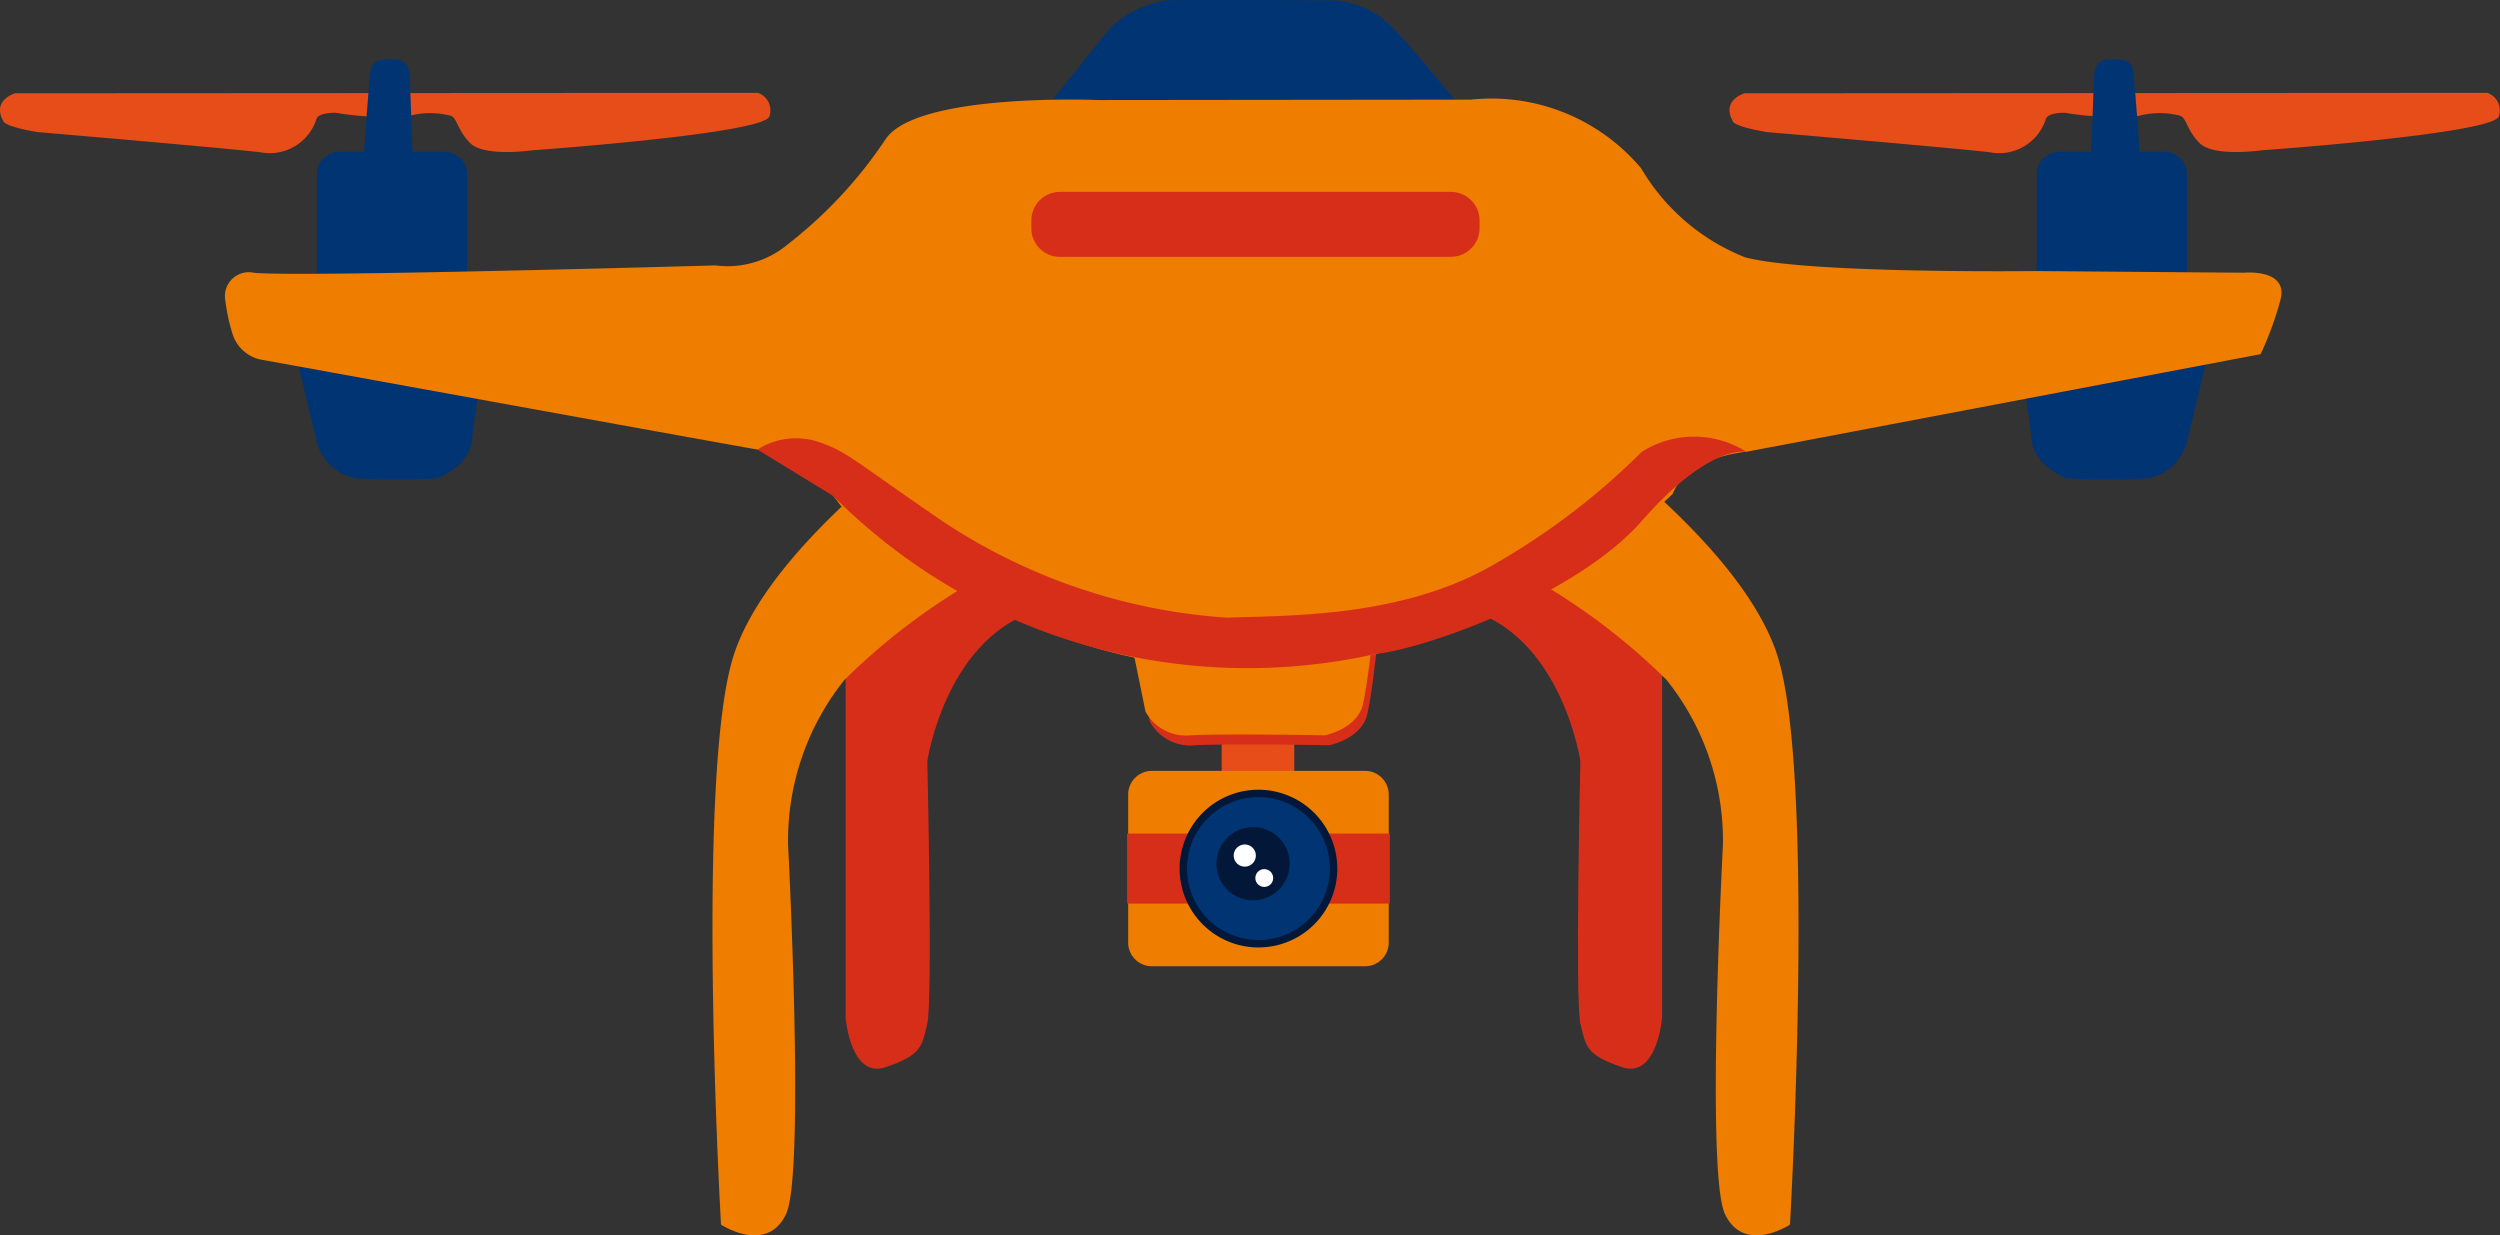 <svg id="Group_35913" data-name="Group 35913" xmlns="http://www.w3.org/2000/svg" xmlns:xlink="http://www.w3.org/1999/xlink" width="67.745" height="33.474" viewBox="0 0 67.745 33.474">
  <rect x="0" y="0" width="67.745" height="33.474" fill="#333333" stroke="none"/>
  <defs>
    <clipPath id="clip-path">
      <rect id="Rectangle_18008" data-name="Rectangle 18008" width="67.745" height="33.474" fill="none"/>
    </clipPath>
    <clipPath id="clip-path-2">
      <rect id="Rectangle_18001" data-name="Rectangle 18001" width="12.151" height="1.758" transform="translate(27.946 5.202)" fill="none"/>
    </clipPath>
    <clipPath id="clip-path-3">
      <rect id="Rectangle_18003" data-name="Rectangle 18003" width="4.275" height="4.275" transform="translate(31.964 21.399)" fill="none"/>
    </clipPath>
    <clipPath id="clip-path-4">
      <rect id="Rectangle_18004" data-name="Rectangle 18004" width="3.873" height="3.873" transform="translate(32.165 21.6)" fill="none"/>
    </clipPath>
    <clipPath id="clip-path-5">
      <rect id="Rectangle_18005" data-name="Rectangle 18005" width="1.984" height="1.984" transform="translate(32.963 22.413)" fill="none"/>
    </clipPath>
    <clipPath id="clip-path-6">
      <rect id="Rectangle_18006" data-name="Rectangle 18006" width="0.608" height="0.608" transform="translate(33.423 22.88)" fill="none"/>
    </clipPath>
    <clipPath id="clip-path-7">
      <rect id="Rectangle_18007" data-name="Rectangle 18007" width="0.481" height="0.481" transform="translate(34.019 23.551)" fill="none"/>
    </clipPath>
  </defs>
  <rect id="Rectangle_18000" data-name="Rectangle 18000" width="1.967" height="1.494" transform="translate(33.105 19.905)" fill="#e64d18"/>
  <g id="Group_35912" data-name="Group 35912">
    <g id="Group_35911" data-name="Group 35911" clip-path="url(#clip-path)">
      <path id="Path_5797" data-name="Path 5797" d="M30.718,17.393l.441,2.162a1.25,1.25,0,0,0,1.226.64c.909-.049,3.636,0,3.636,0s.885-.171,1.034-.859.271-1.945.271-1.945Z" fill="#d72e19"/>
      <path id="Path_5798" data-name="Path 5798" d="M22.914,15.612V27.584s.138,1.66,1.087,1.334.978-.532,1.127-1.184,0-7.112,0-7.112.472-3.171,2.818-4.028,2.2-1.332,2.2-1.332Z" fill="#d72e19"/>
      <path id="Path_5799" data-name="Path 5799" d="M45.039,15.612V27.584s-.138,1.66-1.087,1.334-.978-.532-1.127-1.184,0-7.112,0-7.112-.472-3.171-2.818-4.028-2.2-1.332-2.2-1.332Z" fill="#d72e19"/>
      <path id="Path_5800" data-name="Path 5800" d="M28.314,2.96,30.1.741a2.871,2.871,0,0,1,1.49-.73c.731-.026,4.575,0,4.575,0a2.443,2.443,0,0,1,1.489.655c.622.623,1.974,2.294,1.974,2.294Z" fill="#003472"/>
      <path id="Path_5801" data-name="Path 5801" d="M.088,3.275s-.339-.5.313-.747l20.136-.012a.5.5,0,0,1,.312.638c-.15.476-6.441.92-6.441.92s-1.291.189-1.671-.2-.339-.721-.57-.748a2.188,2.188,0,0,0-1.073.013,7.966,7.966,0,0,1-2-.083s-.448-.014-.516.162a1.33,1.33,0,0,1-1.536.906c-1.168-.133-6.019-.544-6.019-.544s-.868-.134-.937-.3" fill="#e64d18"/>
      <path id="Path_5802" data-name="Path 5802" d="M46.954,3.275s-.339-.5.313-.747L67.4,2.516a.5.5,0,0,1,.312.638c-.15.476-6.441.92-6.441.92s-1.291.189-1.671-.2-.339-.721-.57-.748a2.188,2.188,0,0,0-1.073.013,7.966,7.966,0,0,1-2-.083s-.448-.014-.516.162a1.33,1.33,0,0,1-1.536.906c-1.168-.133-6.019-.544-6.019-.544s-.868-.134-.937-.3" fill="#e64d18"/>
      <path id="Path_5803" data-name="Path 5803" d="M59.841,9.56l-.58,2.421a1.358,1.358,0,0,1-1.034.978,19.6,19.6,0,0,1-2.251,0s-.853-.341-.921-1.034S54.771,10,54.771,10l.42-.035V4.728a.609.609,0,0,1,.6-.614h.875L56.749,2s.034-.341.295-.375a1.66,1.66,0,0,1,.455,0,.328.328,0,0,1,.307.318c.034.25.136,1.6.171,2.171h.682a.609.609,0,0,1,.6.614V9.606Z" fill="#003472"/>
      <path id="Path_5804" data-name="Path 5804" d="M8.005,9.56l.58,2.421a1.358,1.358,0,0,0,1.034.978,19.6,19.6,0,0,0,2.251,0s.853-.341.921-1.034S13.075,10,13.075,10l-.42-.035V4.728a.609.609,0,0,0-.6-.614h-.875L11.1,2s-.034-.341-.3-.375a1.66,1.66,0,0,0-.455,0,.329.329,0,0,0-.307.318c-.034.25-.136,1.6-.171,2.171H9.187a.609.609,0,0,0-.6.614V9.606Z" fill="#003472"/>
      <path id="Path_5805" data-name="Path 5805" d="M42.011,11.136s5.1,3.378,6.149,6.616.345,15.433.345,15.433S47.267,34,46.743,32.9s-.055-10-.055-10a6.967,6.967,0,0,0-1.528-4.476A17.27,17.27,0,0,0,40.1,14.95Z" fill="#ef7d00"/>
      <path id="Path_5806" data-name="Path 5806" d="M6.106,8.147a.648.648,0,0,1,.779-.755c1.185.123,12.5-.2,12.5-.2a2.544,2.544,0,0,0,1.961-.571A12.03,12.03,0,0,0,24,3.768c.859-1.265,5.761-1.057,5.761-1.057L39.856,2.7A5.3,5.3,0,0,1,44.471,4.56a5.7,5.7,0,0,0,2.817,2.412c1.675.451,7.885.373,7.885.373l5.637.045s1.226-.121.98.757a8.863,8.863,0,0,1-.532,1.45L47.325,12.242s-1.593.121-2,1.142c0,0-10.507,10.492-22.551.311a3.7,3.7,0,0,0-2.246-1.513C19.1,11.935,7.145,9.758,7.145,9.758a1.023,1.023,0,0,1-.831-.67,5.051,5.051,0,0,1-.208-.941" fill="#ef7d00"/>
      <path id="Path_5807" data-name="Path 5807" d="M30.6,17.123l.441,2.162a1.252,1.252,0,0,0,1.227.64c.909-.049,3.636,0,3.636,0s.885-.171,1.033-.859.271-1.945.271-1.945Z" fill="#ef7d00"/>
      <g id="Group_35895" data-name="Group 35895" style="mix-blend-mode: normal;isolation: isolate">
        <g id="Group_35894" data-name="Group 35894">
          <g id="Group_35893" data-name="Group 35893" clip-path="url(#clip-path-2)">
            <path id="Path_5808" data-name="Path 5808" d="M39.324,6.961H28.72a.775.775,0,0,1-.773-.773V5.976A.775.775,0,0,1,28.72,5.2h10.6a.775.775,0,0,1,.773.773v.212a.775.775,0,0,1-.773.773" fill="#d72e19"/>
          </g>
        </g>
      </g>
      <path id="Path_5809" data-name="Path 5809" d="M26.032,11.136s-5.1,3.378-6.149,6.616-.345,15.433-.345,15.433S20.776,34,21.3,32.9s.055-10,.055-10a6.967,6.967,0,0,1,1.528-4.476,17.27,17.27,0,0,1,5.063-3.472Z" fill="#ef7d00"/>
      <path id="Path_5810" data-name="Path 5810" d="M20.526,12.181a1.947,1.947,0,0,1,1.586-.227c.866.276,1.014.529,3.506,2.221a15.818,15.818,0,0,0,7.625,2.562c1.543-.062,4.68.023,7.185-1.41a19.1,19.1,0,0,0,4.059-3.082,2.645,2.645,0,0,1,2.838,0s-.984-.238-2.832,1.868-6.117,3.52-7.183,3.6a15.842,15.842,0,0,1-14.732-4.274" fill="#d72e19"/>
      <path id="Path_5811" data-name="Path 5811" d="M36.991,26.184H31.212a.643.643,0,0,1-.641-.641V21.53a.643.643,0,0,1,.641-.641h5.779a.642.642,0,0,1,.641.641v4.013a.642.642,0,0,1-.641.641" fill="#ef7d00"/>
      <rect id="Rectangle_18002" data-name="Rectangle 18002" width="7.12" height="1.897" transform="translate(30.542 22.588)" fill="#d72e19"/>
      <g id="Group_35898" data-name="Group 35898" style="mix-blend-mode: normal;isolation: isolate">
        <g id="Group_35897" data-name="Group 35897">
          <g id="Group_35896" data-name="Group 35896" clip-path="url(#clip-path-3)">
            <path id="Path_5812" data-name="Path 5812" d="M36.239,23.537A2.137,2.137,0,1,1,34.1,21.4a2.138,2.138,0,0,1,2.138,2.138" fill="#031838"/>
          </g>
        </g>
      </g>
      <g id="Group_35901" data-name="Group 35901" style="mix-blend-mode: normal;isolation: isolate">
        <g id="Group_35900" data-name="Group 35900">
          <g id="Group_35899" data-name="Group 35899" clip-path="url(#clip-path-4)">
            <path id="Path_5813" data-name="Path 5813" d="M36.038,23.537A1.936,1.936,0,1,1,34.1,21.6a1.936,1.936,0,0,1,1.936,1.936" fill="#003472"/>
          </g>
        </g>
      </g>
      <g id="Group_35904" data-name="Group 35904" style="mix-blend-mode: normal;isolation: isolate">
        <g id="Group_35903" data-name="Group 35903">
          <g id="Group_35902" data-name="Group 35902" clip-path="url(#clip-path-5)">
            <path id="Path_5814" data-name="Path 5814" d="M34.947,23.405a.992.992,0,1,1-.992-.992.992.992,0,0,1,.992.992" fill="#031838"/>
          </g>
        </g>
      </g>
      <g id="Group_35907" data-name="Group 35907" style="mix-blend-mode: normal;isolation: isolate">
        <g id="Group_35906" data-name="Group 35906">
          <g id="Group_35905" data-name="Group 35905" clip-path="url(#clip-path-6)">
            <path id="Path_5815" data-name="Path 5815" d="M34.031,23.184a.3.3,0,1,1-.3-.3.3.3,0,0,1,.3.3" fill="#fff"/>
          </g>
        </g>
      </g>
      <g id="Group_35910" data-name="Group 35910" style="mix-blend-mode: normal;isolation: isolate">
        <g id="Group_35909" data-name="Group 35909">
          <g id="Group_35908" data-name="Group 35908" clip-path="url(#clip-path-7)">
            <path id="Path_5816" data-name="Path 5816" d="M34.5,23.792a.241.241,0,1,1-.241-.24.241.241,0,0,1,.241.24" fill="#fff"/>
          </g>
        </g>
      </g>
    </g>
  </g>
</svg>
